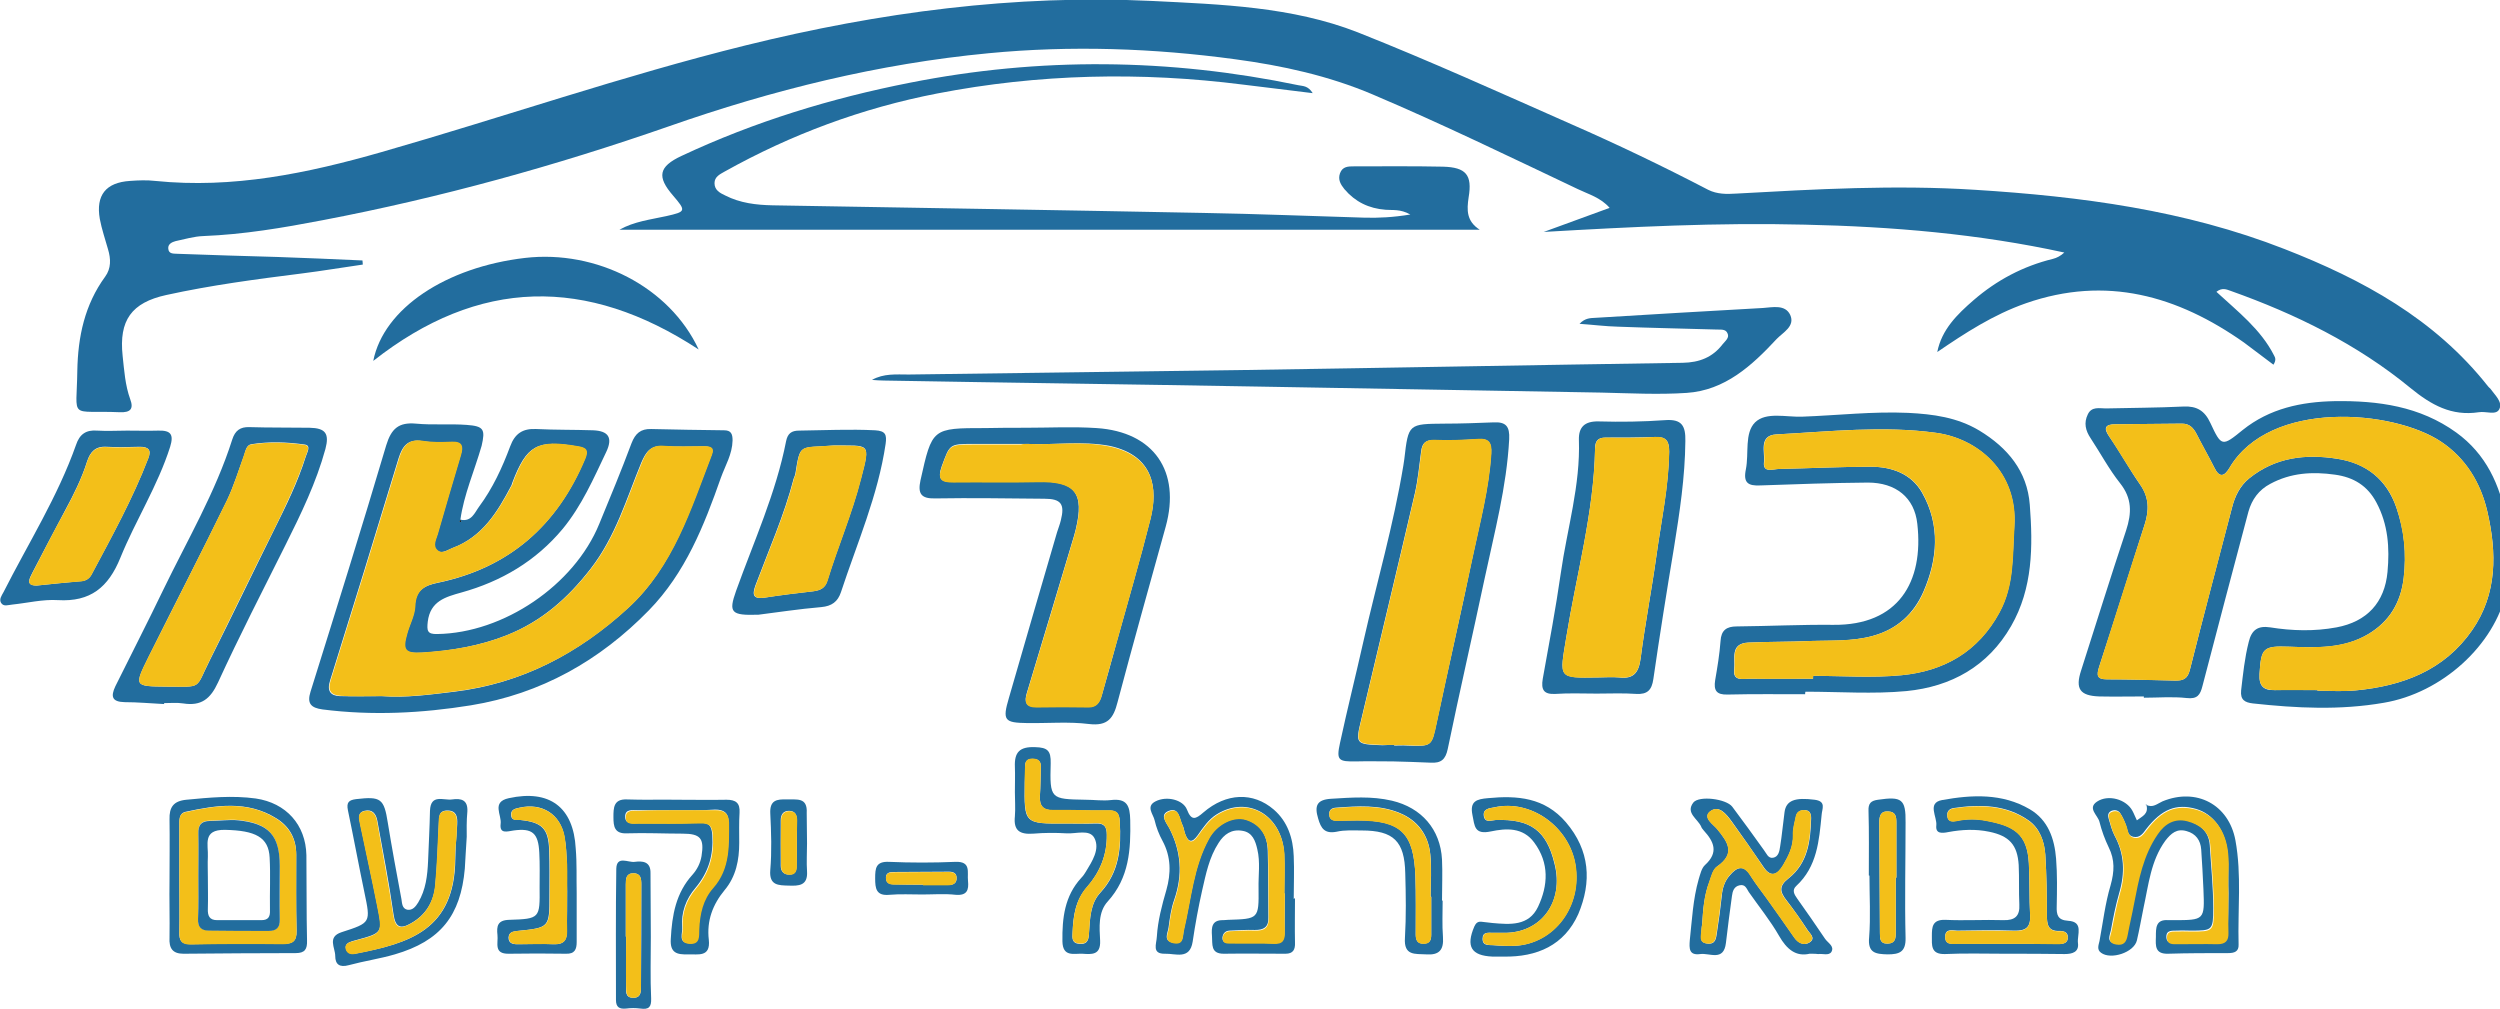 <?xml version="1.0" encoding="utf-8"?>
<!-- Generator: Adobe Illustrator 19.0.0, SVG Export Plug-In . SVG Version: 6.00 Build 0)  -->
<svg version="1.1" id="Layer_1" xmlns="http://www.w3.org/2000/svg" xmlns:xlink="http://www.w3.org/1999/xlink" x="0px" y="0px"
	 viewBox="0 0 789 318.4" style="enable-background:new 0 0 789 318.4;" xml:space="preserve">
<style type="text/css">
	.st0{fill:#226D9E;}
	.st1{fill:#F3BF19;}
	.st2{fill:#040809;}
</style>
<g>
	<path class="st0" d="M611.4,111.1c1.4-7.1,6.3-11.9,11.5-16.4c7.3-6.3,15.6-10.7,25-13c1.2-0.3,2.4-0.9,3.6-2
		c-27-5.9-54.4-8.2-81.9-8.8c-27.5-0.7-54.8,0.7-82.4,2.3c6.8-2.5,13.6-5,20.8-7.6c-2.9-3.3-6.7-4.3-10-5.9
		c-21.5-10.2-42.9-20.6-64.8-29.9c-13.9-5.9-28.5-9.1-43.4-11.1c-25.8-3.5-51.8-4.4-77.8-1.9c-34.7,3.3-68.2,11.6-101,23.1
		C175.4,52.3,139,62.4,101.8,69.5c-12.5,2.4-24.9,4.5-37.6,5c-3,0.1-5.9,1-8.8,1.6c-1.1,0.3-2.4,0.9-2.3,2.3c0.1,1.9,1.8,1.6,3,1.7
		c10.5,0.4,21,0.7,31.5,1c8.9,0.3,17.9,0.7,26.8,1.1c0,0.4,0.1,0.8,0.1,1.3c-6.4,0.9-12.8,2-19.2,2.8C81,88.1,66.6,90,52.5,93.1
		c-11,2.4-15,8-13.8,19.2c0.5,4.6,0.8,9.3,2.4,13.7c1.2,3.2-0.1,4.2-3.2,4.1c-16.4-0.7-13.7,2.7-13.5-13.1
		c0.2-10.7,2.3-20.8,8.8-29.7c1.9-2.6,1.8-5.6,0.9-8.6c-0.9-3.2-2-6.4-2.6-9.6c-1.3-7.5,1.9-11.5,9.5-12c2.7-0.2,5.4-0.3,8,0
		c24.5,2.5,48-2.4,71.4-9.1c38.4-11,76.2-24.1,115-33.7c42.1-10.4,84.8-16.1,128.2-14c21.9,1.1,44.2,1.8,64.9,9.9
		c22.7,9,45,19.1,67.4,29c14.6,6.4,29,13.3,43.2,20.7c2.8,1.4,5.8,1.4,8.8,1.2c25.1-1.4,50.2-2.8,75.4-1.2
		c33.4,2.1,66.3,6.4,97.7,18.7c24.6,9.6,47.4,22,64.2,43.3c0.2,0.3,0.5,0.5,0.7,0.7c1.4,2,4,4.2,2.9,6.5c-1,2.1-4.2,0.6-6.5,1
		c-8.6,1.3-15-2.3-21.5-7.6c-16.9-13.9-36.3-23.4-56.8-30.7c-1.4-0.5-2.7-1.1-4.5,0.3c6.7,6.2,14,11.8,18.2,20.1
		c0.4,0.7,0.7,1.5-0.2,2.9c-3.1-2.3-6.2-4.7-9.3-7c-21-14.8-43.5-21.2-68.8-12.4C629.1,99.3,620.2,105.1,611.4,111.1L611.4,111.1z"
		/>
	<path class="st0" d="M467,72.5c-90.5,0-181,0-271.5,0c4.6-2.6,9.8-3.2,14.8-4.3c6.2-1.4,6.3-1.6,2.1-6.5c-5.1-5.9-4.6-9.1,2.7-12.5
		c23-10.8,47.2-18.2,72.1-23.1c40.9-8.1,81.8-7.7,122.6,0.8c1.4,0.3,3,0.1,4.5,2.5c-7.8-1-14.9-1.8-22-2.7
		c-32.3-4.1-64.5-3.4-96.5,2.8c-23.7,4.6-46.1,12.9-67.2,24.7c-1.4,0.8-3.1,1.6-3.1,3.6c0,2.2,1.7,3.1,3.4,3.9c4.7,2.4,9.8,3,15,3.1
		c45.3,0.8,90.6,1.5,135.9,2.4c17,0.3,34,1,51,1.5c4.4,0.1,8.8-0.1,14.3-1c-3.2-1.8-5.6-1.3-7.8-1.5c-5.3-0.4-9.6-2.5-13-6.5
		c-1.2-1.5-2.1-3-1.4-5c0.8-2.2,2.6-2.2,4.5-2.2c9.3,0,18.7-0.1,28,0.1c7.3,0.2,9.3,2.6,8.1,9.7C462.9,66.3,462.8,69.8,467,72.5z"/>
	<path class="st0" d="M676.6,219.8c-4.7,0-9.3,0.1-14,0c-6.2-0.2-7.7-2.4-5.8-8.2c4.7-14.7,9.3-29.5,14.2-44.2
		c1.8-5.5,1.9-10.1-1.9-14.9c-3.5-4.4-6.2-9.5-9.3-14.2c-1.6-2.4-2.2-4.8-0.9-7.5c1.2-2.6,3.7-1.9,5.7-1.9
		c8.2-0.2,16.3-0.2,24.5-0.6c4.2-0.2,6.7,1.3,8.5,5.2c3.5,7.5,3.7,7.5,10.2,2.2c8.5-6.8,18.5-8.9,29-9.1c13.7-0.2,26.9,1.6,38.4,9.9
		c9.4,6.8,13.8,16.5,15.8,27.4c1.4,7.5,1.6,15.3,0,22.8c-3.7,16.9-20.3,32-38.7,35.1c-13.8,2.4-27.5,1.7-41.3,0.2
		c-2.5-0.3-4-1.1-3.7-4.1c0.6-5.1,1.1-10.2,2.4-15.3c0.9-3.8,2.9-5.2,6.8-4.6c6.9,1.1,13.9,1.3,20.9,0c9.6-1.8,15.2-7.8,16.1-17.5
		c0.7-7.6,0.2-15-3.5-21.9c-2.8-5.3-7.2-8-13.1-8.8c-7.1-1-13.9-0.6-20.4,2.9c-3.6,1.9-5.8,4.9-6.9,8.8c-4.9,18.3-9.7,36.7-14.5,55
		c-0.7,2.8-1.6,4.2-5,3.8c-4.4-0.5-9-0.1-13.5-0.1C676.6,220.1,676.6,219.9,676.6,219.8z M731.4,217.8c0,0.1,0,0.1,0,0.2
		c4,0,8,0.3,12-0.1c14.8-1.4,28-6.3,36.8-19c8-11.5,7.8-24.5,4.8-37.5c-2.1-9-6.8-16.8-14.6-22c-15.1-10.1-54.1-13.4-66.8,8.3
		c-1.7,2.8-3.2,3.1-4.8-0.2c-1.8-3.6-3.8-7-5.6-10.6c-1-1.9-2.2-3.2-4.6-3.2c-7,0.1-14,0.1-21,0.2c-3.1,0-3.9,1.1-1.9,3.9
		c3.4,4.9,6.3,10.2,9.7,15.1c2.9,4.1,2.9,8.2,1.4,12.8c-4.8,14.9-9.4,29.8-14.3,44.7c-0.9,2.8-0.7,4,2.5,4c7.2,0,14.3,0.2,21.5,0.4
		c2.4,0,3.9-0.5,4.6-3.3c4.3-17.1,8.8-34.1,13.3-51.2c0.9-3.6,2.5-6.9,5.4-9.3c8.3-6.7,17.8-7.8,27.9-6.2
		c9.1,1.4,15.5,6.5,18.6,15.4c2.5,7.2,3.2,14.6,2.3,22.2c-0.9,7.7-4.5,13.8-11.3,17.8c-7.8,4.6-16.3,4.2-24.8,3.9
		c-8.3-0.3-8.9,0.4-9.4,8.6c-0.2,3.8,1.2,5.2,4.8,5.1C722.4,217.7,726.9,217.8,731.4,217.8z"/>
	<path class="st0" d="M145.3,164c3.5,0.8,4.5-2.2,5.9-4.1c4.3-5.8,7.3-12.3,9.8-19c1.5-4.1,4-5.7,8.2-5.5c6,0.3,12,0.2,18,0.4
		c4.8,0.2,6.3,2.3,4.1,6.9c-4,8.4-7.7,16.9-13.7,24.2c-8.5,10.2-19.4,16.6-32,20.1c-5,1.4-9.8,2.7-10.6,9.2c-0.3,2.8-0.2,4,3,3.9
		c20.9-0.3,43.2-15.4,51.1-34.7c3.5-8.5,7-16.9,10.2-25.5c1.2-3.1,2.9-4.6,6.2-4.5c7.7,0.2,15.3,0.3,23,0.4c2.2,0,2.7,1.1,2.7,3.2
		c-0.1,4.4-2.3,7.9-3.7,11.8c-5.3,15.1-11.2,30-22.7,41.8c-15.5,15.9-34.1,26.4-56.2,30c-15.5,2.5-31.1,3.3-46.8,1.3
		c-3.6-0.5-5-1.8-3.8-5.6c8.1-25.9,16.2-51.8,23.9-77.8c1.6-5.2,3.9-7.3,9.4-6.8c5.3,0.5,10.7,0,16,0.4c5.4,0.4,5.9,1.4,4.7,6.6
		C149.7,148.7,146.4,156.1,145.3,164c0,0.3-0.2,0.5-0.3,0.7c0.2,0,0.4,0,0.6,0C145.5,164.4,145.4,164.2,145.3,164z M120.5,219.7
		c7.7,0.6,15.3-0.5,22.9-1.4c21.3-2.6,39.2-12.1,54.8-26.4c14.2-13,19.6-31,26.3-48.2c1-2.6-0.6-2.8-2.5-2.8
		c-4.2,0-8.3,0.2-12.5-0.1c-4.1-0.3-5.6,1.7-7.1,5.2c-4.7,11.4-8.1,23.3-16,33.5c-7.3,9.4-15.5,16.6-26.5,21
		c-8.6,3.4-17.6,4.9-26.8,5.5c-5.5,0.3-6.2-0.8-4.7-6c0.8-2.9,2.4-5.7,2.5-8.6c0.2-5.1,2.9-6.6,7.4-7.5
		c22.4-4.7,37.6-18.1,46.3-39.1c1.1-2.7,0.2-3.5-2.4-3.9c-12.7-2.2-16-0.4-20.5,11.4c-0.1,0.3-0.2,0.7-0.3,0.9
		c-4.4,8.4-9.2,16.3-18.7,19.8c-1.5,0.6-3.2,1.9-4.7,0.8c-1.7-1.4-0.5-3.4,0-5.1c2.4-8.3,4.8-16.6,7.3-24.9c0.9-2.9,0.4-4.4-3.1-4.3
		c-3,0.1-6,0.2-9-0.3c-4.5-0.7-6.2,1.6-7.4,5.4c-7.1,23.4-14.3,46.8-21.6,70.1c-1.1,3.4,0.1,4.9,3.1,5
		C111.8,219.8,116.2,219.7,120.5,219.7z"/>
	<path class="st0" d="M569.7,219.1c-8.2,0-16.3-0.1-24.5,0.1c-3.5,0.1-4.4-1.3-3.9-4.5c0.7-4.1,1.4-8.2,1.7-12.4
		c0.2-3.4,1.9-4.6,5.1-4.6c10.2-0.1,20.3-0.6,30.5-0.5c20.5,0.2,28.6-13.5,26.5-31.9c-0.9-8.3-6.8-13-15.6-13
		c-11.3,0.1-22.6,0.5-33.9,0.9c-3.9,0.2-5.5-0.8-4.6-5.1c1-5-0.5-11.4,2.9-14.8c3.5-3.4,9.8-1.6,14.9-1.8
		c11.1-0.4,22.2-1.7,33.4-1.2c7.9,0.4,15.5,1.4,22.5,5.6c8.9,5.4,15.1,12.8,15.9,23.4c1,13.1,1,26.3-5.9,38.3
		c-7.3,12.7-18.9,19.1-33,20.5c-10.5,1-21.3,0.2-31.9,0.2C569.7,218.5,569.7,218.8,569.7,219.1z M572.2,214.2c0-0.3,0-0.6,0-0.9
		c9.3,0,18.7,0.7,27.9-0.2c13.4-1.3,24.2-7.4,30.9-19.8c4.7-8.7,4.1-18,4.7-27.2c1.1-17.2-11.5-27.7-24.7-29.5
		c-16.7-2.3-33.6-0.4-50.4,0.5c-5.7,0.3-3.5,5.7-3.9,8.8c-0.4,3.5,3,2.1,4.8,2.1c9.7-0.2,19.3-0.7,28.9-0.7c6.6,0,12.8,2.2,16.2,8.2
		c5.8,10.2,4.9,21,0.4,31.3c-3,6.8-8.2,11.8-16,13.9c-6.6,1.8-13.2,1.4-19.8,1.6c-6.5,0.3-13,0.2-19.5,0.5c-5.8,0.3-4,5.1-4.4,8.4
		c-0.5,3.9,2.7,3,4.8,3C558.9,214.2,565.5,214.2,572.2,214.2z"/>
	<path class="st0" d="M275.2,119.9c3.7-2.1,7.7-1.7,11.6-1.7c34.8-0.5,69.6-0.9,104.4-1.4c46.6-0.7,93.2-1.6,139.9-2.3
		c5.2-0.1,9.4-1.7,12.6-5.9c0.8-1,2.2-2,1.5-3.4c-0.6-1.5-2.3-1.1-3.6-1.2c-10.3-0.3-20.6-0.5-31-0.9c-3.9-0.1-7.8-0.6-12.1-0.9
		c1.8-1.9,3.5-1.8,5.1-1.9c17.6-1.1,35.2-2.1,52.8-3.1c3-0.2,7-1.2,8.6,2.2c1.6,3.6-2.3,5.5-4.3,7.6c-7.8,8.4-16.3,16.2-28.4,17
		c-8.9,0.6-18,0.1-27-0.1c-36.1-0.6-72.2-1.3-108.4-1.9c-39.3-0.7-78.6-1.2-117.9-1.9C277.8,120.1,276.5,120,275.2,119.9z"/>
	<path class="st0" d="M323.6,135c7.5,0,15-0.4,22.5,0.1c18.1,1.2,26.6,13.7,21.8,31.1c-5.1,18.4-10.3,36.9-15.2,55.4
		c-1.3,5.1-3.1,7.6-9,6.9c-6.4-0.8-13-0.2-19.5-0.3c-7.2-0.1-7.9-0.8-5.8-7.9c5-17.4,10.1-34.8,15.2-52.3c0.4-1.3,0.9-2.5,1.2-3.8
		c1.3-5.1,0.1-6.8-5.2-6.8c-11.5-0.1-23-0.3-34.5-0.1c-4.4,0.1-5.5-1.5-4.6-5.7c3.7-16.5,3.6-16.5,20.5-16.5
		C315.3,135,319.4,135,323.6,135z M324.2,140.1c-0.7,0-1.3,0-2,0c-5,0-10,0-15,0c-7.7,0-7.4,0.1-10,7.1c-1.5,4.2,0.1,5,3.7,4.9
		c8.8-0.1,17.6,0.1,26.5-0.1c11.9-0.3,14.9,3.5,12.1,15.1c-0.2,0.6-0.3,1.3-0.5,1.9c-5,16.6-9.9,33.1-14.9,49.6
		c-0.9,2.9-0.4,4.5,3,4.5c5.5,0,11,0,16.5,0c2.5,0,3.5-1.5,4.1-3.6c1.6-5.6,3.2-11.2,4.7-16.8c3.6-13,7.4-25.9,10.7-39
		c2.4-9.5,1.1-20-13-23C341.4,139.1,332.8,140.5,324.2,140.1z"/>
	<path class="st0" d="M439.7,240.3c-4.3,0-8-0.1-11.6,0c-5.7,0.1-6.4-0.3-5.2-5.8c2.3-10.7,5-21.4,7.4-32.1
		c4.2-18.5,9.5-36.7,12.6-55.5c0.1-0.7,0.2-1.3,0.3-2c1.3-11.2,1.3-11.1,12.7-11.2c5.2,0,10.3-0.2,15.5-0.4c3.9-0.2,5.1,1.3,4.9,5.3
		c-0.8,15.1-4.7,29.6-7.8,44.2c-3.8,17.9-7.9,35.7-11.6,53.6c-0.7,3.3-2.1,4.5-5.4,4.3C447.3,240.5,443.2,240.4,439.7,240.3z
		 M440,235.1c0,0.1,0,0.2,0,0.2c1.3,0,2.7-0.1,4,0c7.9,0.3,7.8,0.3,9.4-7.2c3.7-17.4,7.7-34.7,11.3-52.1c2.3-10.9,5.2-21.7,5.9-32.8
		c0.2-3.5-0.7-4.9-4.4-4.6c-4.5,0.3-9,0.5-13.5,0.3c-2.8-0.1-3.9,1-4.2,3.6c-0.6,4.4-1,9-2,13.3c-5.5,23.6-11.2,47.3-16.8,70.9
		c-2,8.2-2,8.2,6.7,8.5C437.6,235.1,438.8,235.1,440,235.1z"/>
	<path class="st0" d="M51.8,222.2c-4.2-0.2-8.3-0.6-12.5-0.6c-4-0.1-4.4-1.8-2.9-5c5-10.1,10.2-20.2,15.1-30.4
		c7.6-15.7,16.5-30.8,21.8-47.5c0.9-2.8,2.5-4,5.4-3.9c6.3,0.2,12.6,0.1,19,0.2c5,0.1,6.3,1.8,5,6.7c-2.9,10.6-7.7,20.5-12.6,30.3
		c-7.2,14.4-14.6,28.8-21.3,43.4c-2.4,5.2-5.3,7.5-11,6.6c-1.9-0.3-4-0.1-6-0.1C51.8,222.1,51.8,222.1,51.8,222.2z M52.5,216.7
		c11.6,0,9,1,13.8-8.5c6.9-13.7,13.5-27.5,20.3-41.2c3.7-7.4,7.4-14.9,9.9-22.9c0.4-1.3,1.8-3.5-0.3-3.8c-5.6-0.8-11.3-1-16.9-0.1
		c-1.6,0.3-1.8,2.2-2.3,3.6c-1.7,4.7-3.2,9.5-5.3,14c-8.1,16.6-16.6,33-24.8,49.5C42.3,216.6,42.3,216.6,52.5,216.7z"/>
	<path class="st0" d="M503.9,218.9c-4.3,0-8.7-0.2-13,0.1c-3.7,0.2-4.6-1.3-4-4.8c2-11.1,4.1-22.2,5.7-33.4c2-14,6.2-27.6,5.7-42
		c-0.1-3.9,1.7-5.9,6.2-5.8c7,0.2,14,0.1,21-0.4c5.3-0.4,6.5,1.8,6.4,6.6c-0.1,11.4-1.8,22.5-3.6,33.7c-2.3,13.8-4.5,27.6-6.5,41.4
		c-0.5,3.5-1.9,4.9-5.4,4.7C512.3,218.7,508.1,218.9,503.9,218.9C503.9,218.9,503.9,218.9,503.9,218.9z M504.4,213.8
		c2.2,0,4.3-0.2,6.5,0c4.7,0.6,6.3-1.5,6.9-6.1c1.4-10.9,3.5-21.6,5-32.5c1.5-10.8,3.8-21.6,4-32.6c0-3.4-0.9-4.8-4.5-4.7
		c-5.1,0.2-10.3,0.2-15.5,0.2c-2.6,0-3.4,1.1-3.4,3.6c-0.4,20.2-5.9,39.7-9.1,59.5C492.2,214.1,491.5,214,504.4,213.8z"/>
	<path class="st0" d="M117.8,113.9c3.3-16.6,23-29.6,47.9-32.5c22.5-2.6,45.6,9.1,54.8,28.9C185.1,87.1,151.1,87.7,117.8,113.9z"/>
	<path class="st0" d="M677.4,254c2,1.1,3.5-0.4,5.1-1.1c10.7-4.4,20.9,1,23,12.3c2,10.9,0.7,21.9,1,32.9c0.1,2.2-1.3,2.7-3.3,2.7
		c-6.3,0-12.7,0-19,0.2c-4.1,0.1-3.9-2.5-3.8-5.3c0-2.8-0.1-5.6,3.9-5.3c0.5,0,1,0,1.5,0c10,0,10,0,9.6-9.8
		c-0.2-4.2-0.4-8.3-0.7-12.5c-0.2-2.9-1.7-5-4.6-5.8c-3.1-0.9-4.9,0.7-6.7,3c-4.6,6.3-5.3,13.9-6.9,21.2c-0.7,3.4-1.3,6.9-2.1,10.3
		c-0.9,3.8-8.2,6.2-11.3,3.9c-1.4-1-0.8-2.4-0.5-3.7c1.1-5.9,1.8-11.9,3.5-17.6c1.2-4.3,1.4-8-0.6-12c-1.2-2.5-2.2-5.2-2.9-8
		c-0.5-2.1-3.9-4.3-0.8-6.4c3.6-2.4,9.3-0.7,11.2,2.9c0.5,0.9,0.8,1.8,1.4,3C676.1,257.6,678.2,256.9,677.4,254L677.4,254z
		 M703.3,281.9C703.3,281.9,703.3,281.9,703.3,281.9c-0.1-3.2,0-6.3-0.1-9.5c0-1.2-0.1-2.3-0.2-3.5c-0.8-6.9-4.5-12-9.9-13.6
		c-6.3-1.8-10.9,0.1-15.8,6.4c-1,1.4-2,2.8-4,2.4c-1.9-0.4-1.8-2.1-2.3-3.5c-0.5-1.4-1.1-2.8-1.9-4c-0.6-0.9-1.7-1.1-2.7-0.7
		c-1.2,0.5-1.2,1.6-0.9,2.5c0.5,1.7,1,3.6,1.8,5.2c3.2,5.9,3.4,11.9,1.5,18.3c-1.1,3.8-1.9,7.8-2.6,11.7c-0.3,1.6-1.6,3.7,1.5,4.2
		c2.4,0.4,3.2-0.8,3.6-3c0.5-3.3,1.3-6.5,2-9.8c1.5-7.7,2.9-15.3,7.5-22c2.4-3.4,5.4-5.1,9.3-4.1c3.8,1,7,3.2,7.3,7.8
		c0.4,6.6,1.1,13.3,1.1,19.9c0,7.1-0.3,7.1-7.2,7.1c-1.3,0-2.7-0.1-4,0c-1.5,0.1-3.7-0.4-3.6,2.1c0.1,2.1,2,1.9,3.4,1.9
		c4.2,0,8.3-0.1,12.5,0c2.5,0.1,3.6-1,3.5-3.6C703.2,290.2,703.3,286,703.3,281.9z"/>
	<path class="st0" d="M408.7,283.5c0,4.7-0.1,9.3,0,14c0.1,2.2-0.6,3.5-3,3.5c-6.5,0-13-0.1-19.5,0c-4.2,0-3.5-3-3.7-5.6
		c-0.2-2.7-0.1-5.1,3.6-5c0.5,0,1-0.1,1.5-0.1c9.6-0.3,9.7-0.3,9.6-9.9c-0.1-4.1,0.6-8.3-0.4-12.4c-0.6-2.6-1.5-5.3-4.7-5.8
		c-3.4-0.6-5.8,1.1-7.5,3.8c-3,4.6-4,9.8-5.2,15c-1.2,5.3-2.2,10.8-3,16.2c-0.9,5.8-5.4,3.7-8.7,3.8c-4.3,0.1-2.7-3.1-2.6-5.4
		c0.3-5,1.6-9.9,3-14.7c1.5-5.3,1.5-10.5-1.2-15.5c-1.1-2-2-4.3-2.5-6.5c-0.4-1.9-2.9-4.4,0.3-6c3.5-1.8,8.7-0.5,9.9,2.6
		c1.4,3.6,2.7,3.1,5.2,0.9c7.2-6.2,15.7-6.5,22.2-0.9c4.4,3.8,6.1,9.1,6.3,14.7c0.2,4.5,0,9,0,13.5
		C408.5,283.5,408.6,283.5,408.7,283.5z M405.5,282c-0.1,0-0.1,0-0.2,0c0-4.2,0.2-8.3,0-12.5c-0.7-12.3-11.5-18.6-21.3-12.5
		c-2.6,1.6-4.3,4.2-6,6.6c-1.8,2.5-3,2.3-4-0.5c-0.3-0.9-0.4-2-0.9-2.9c-0.9-1.9-1-5.5-4.2-4.3c-3.1,1.2-0.8,3.7,0.1,5.4
		c3.8,7.4,4.3,14.8,1.6,22.6c-1,2.8-1.4,5.8-1.8,8.8c-0.2,1.7-1.8,4.2,1.4,4.8c3.5,0.7,3-2.2,3.4-4.1c2.3-9.7,3-19.8,7.9-28.8
		c2.5-4.5,7.7-7.2,11.6-6c4.8,1.4,6.9,5.1,7,9.9c0.2,7,0.1,14,0.2,21c0.1,3.2-1.5,4-4.3,4c-2.7-0.1-5.3,0.1-8,0.2
		c-1.4,0.1-2.1,1-2.2,2.3c0,1.7,1.4,1.6,2.5,1.6c4.5,0,9-0.1,13.5,0.1c3.1,0.1,3.6-1.3,3.6-3.9C405.4,290,405.5,286,405.5,282z"/>
	<path class="st0" d="M239.4,194c-8.8,0.3-9.5-0.7-7.1-7.5c5.6-15.6,12.6-30.9,15.8-47.3c0.5-2.4,1.7-3.3,4.1-3.3
		c8-0.1,16-0.5,24-0.1c3.3,0.2,3.7,1.4,3.3,4.3c-2.4,16.3-9,31.3-14.1,46.8c-1,3-2.9,4.4-6.2,4.7C252.1,192.2,245,193.3,239.4,194z
		 M263,140.6c-10.8,0.9-10.4-0.9-12,9c-0.1,0.5-0.3,0.9-0.5,1.4c-3,11.6-7.9,22.6-12.1,33.8c-1.2,3.3-0.4,4.3,3,3.8
		c5.1-0.8,10.2-1.4,15.3-2c2.2-0.3,3.7-1,4.4-3.3c3.3-10.8,7.8-21.2,10.6-32.2C274.8,139.4,274.5,140.7,263,140.6z"/>
	<path class="st0" d="M571.1,301c-4.3,1-7.2-1.4-9.6-5.6c-2.8-4.9-6.4-9.3-9.6-13.9c-0.7-1.1-1.1-2.5-2.9-2.1
		c-1.8,0.4-2.2,1.9-2.4,3.4c-0.7,4.9-1.3,9.9-1.9,14.8c-0.7,5.9-5.1,3.1-8.1,3.5c-3.6,0.5-3.5-1.8-3.3-4.4c0.7-6.4,1-12.9,2.8-19.2
		c0.5-1.6,0.9-3.5,2-4.5c4.4-4,2.8-7.4-0.4-10.9c-0.3-0.4-0.7-0.8-0.8-1.2c-1.1-2.5-5-4.3-2.5-7.6c1.8-2.3,10.4-1.2,12.3,1.3
		c3.4,4.5,6.7,9.1,10,13.7c0.8,1,1.3,2.7,2.9,2.4c1.7-0.3,2-2.1,2.2-3.5c0.6-3.6,0.9-7.3,1.4-10.9c0.5-3.7,3.3-4.7,9.5-3.9
		c3.8,0.5,2.3,2.9,2.2,4.8c-0.8,8.1-1.4,16.3-8,22.4c-1.4,1.3-0.7,2.6,0.3,4c3,4.2,5.9,8.4,8.8,12.7c0.9,1.3,3,2.3,2,4.1
		c-0.8,1.3-2.8,0.5-4.2,0.7C573.3,301,572.6,301,571.1,301z M537.2,291.6c-0.1,0.7-0.2,1.3-0.2,2c0,1.7-1,3.9,1.9,4.2
		c2.7,0.3,2.7-1.9,3-3.7c0.6-3.8,1.1-7.6,1.5-11.4c0.2-2.4,0.9-4.6,2.5-6.4c2.1-2.5,4.4-3.7,6.6,0.1c1.6,2.6,3.5,4.9,5.2,7.3
		c2.9,4.1,5.8,8.1,8.6,12.2c1.2,1.7,3,2.6,4.7,1.6c2.3-1.4,0.1-2.9-0.6-4.1c-2.1-3.2-4.3-6.3-6.6-9.3c-2.1-2.7-2.4-4.5,0.7-6.9
		c6.1-4.8,6.9-11.8,7.1-19c0-1.3-0.4-2.4-1.8-2.5c-1.5-0.1-2.7,0.4-3,2c-0.4,2-1,3.9-0.9,5.9c0.1,3.5-1.4,6.5-3.1,9.4
		c-1.7,2.9-3.8,4.3-6.3,0.5c-3.3-4.8-6.6-9.6-10-14.3c-1.7-2.3-4-5.3-6.8-3.1c-2.4,2,1.1,4.1,2.3,5.6c3.4,4.2,5.8,7.7-0.1,11.8
		c-1.3,0.9-1.8,3.1-2.4,4.8C537.8,282.6,537.5,287.1,537.2,291.6z"/>
	<path class="st0" d="M40,135.9c3.3,0,6.7,0.1,10,0c3.9-0.1,4.9,1.2,3.7,5.1C49.8,153.3,42.8,164.2,38,176
		c-3.8,9.4-9.5,14-19.7,13.4c-4.8-0.3-9.6,0.9-14.4,1.4c-1.3,0.1-2.8,0.8-3.6-0.6c-0.6-1.1,0.2-2.2,0.8-3.3
		c7.8-15.4,17.1-30.1,22.9-46.5c1.1-3.3,3.1-4.8,6.7-4.5c3.1,0.2,6.3,0,9.5,0C40,135.9,40,135.9,40,135.9z M11.6,184.8
		c4.9-0.5,9.5-1,14.1-1.4c1.4-0.1,2.5-0.8,3.2-2.1c6.4-12,13-23.9,17.9-36.7c1.1-2.7-0.1-3.6-2.7-3.6c-3.5,0.1-7,0.2-10.5,0
		c-3.5-0.2-5.1,1.6-6.1,4.6c-1.7,5.4-4.2,10.4-6.9,15.4c-3.5,6.6-7,13.2-10.4,19.8C9.3,182.6,8,184.8,11.6,184.8z"/>
	<path class="st0" d="M147.3,264.1c-0.3,4.1-0.4,7.1-0.6,10c-1.3,14.9-7.7,22.9-22.1,27.1c-4.8,1.4-9.7,2.1-14.5,3.4
		c-2.9,0.8-4.3-0.2-4.3-2.9c0-2.6-2.6-6,2-7.5c9.3-3,9.2-3,7.2-12.6c-1.8-8.6-3.4-17.3-5.2-25.9c-0.5-2.5,0.3-3.2,2.6-3.5
		c7.8-0.9,8.8-0.2,10,7.5c1.3,8,2.8,16.1,4.3,24.1c0.2,1.3,0.2,2.9,1.8,3.3c1.7,0.3,2.7-1,3.5-2.3c2.4-4,2.9-8.5,3.1-13
		c0.2-5.3,0.5-10.6,0.6-15.9c0.2-5.5,4.3-3.2,7-3.6c2.8-0.4,5,0.1,4.8,3.8C147.2,259.2,147.3,262.2,147.3,264.1z M143.8,267.1
		C143.9,267.1,143.9,267.1,143.8,267.1c0.2-2.3,0.4-4.6,0.5-7c0.1-2.1-0.1-4.2-2.9-4.3c-3-0.1-2.8,2-2.9,4.1
		c-0.3,6.5-0.5,13-1.1,19.4c-0.5,5.2-2.9,9.4-7.7,12.1c-3.3,1.9-4.9,1.3-5.5-2.8c-1.4-9.9-3.3-19.7-5.1-29.5
		c-0.4-2.3-1.6-3.8-4.1-3.2c-2.3,0.6-1.6,2.6-1.3,4.2c1.8,8.6,3.7,17.2,5.4,25.8c1.7,8.5,1.7,8.5-6.7,10.8c-0.5,0.1-1,0.3-1.4,0.4
		c-1.2,0.4-2.2,1-1.8,2.4c0.4,1.3,1.6,1.7,2.8,1.5c17.2-3.3,31.5-7.4,31.7-30C143.7,269.8,143.8,268.4,143.8,267.1z"/>
	<path class="st0" d="M632.8,301c-6.3,0-12.6-0.2-19,0.1c-4.5,0.1-4.1-2.8-4.1-5.7c0-2.8,0.1-5.2,4.2-5.1c6.1,0.3,12.3-0.1,18.4,0.1
		c3.6,0.1,5.2-1.3,5-4.9c-0.2-4.2,0-8.3-0.2-12.5c-0.4-6.4-3-9.2-9.3-10.5c-4.3-0.9-8.6-0.7-12.9,0.1c-2,0.4-4.1,0.6-3.8-2.1
		c0.3-2.7-3-7.1,1.8-8c9.4-1.7,19-2.2,27.7,2.9c5.8,3.4,7.8,9.3,8.3,15.6c0.4,5,0.3,10,0.2,15c-0.1,2.7,0.3,4.4,3.6,4.6
		c5,0.3,2.8,4.4,3.1,7c0.4,2.9-1.8,3.5-4.2,3.5C645.4,301,639.1,301,632.8,301C632.8,301,632.8,301,632.8,301z M633.4,297.9
		C633.4,297.9,633.4,297.9,633.4,297.9c5.5,0,11,0,16.5,0c1.4,0,2.8-0.3,2.7-2.2c0-1.5-1.3-1.9-2.5-1.9c-3.9,0.2-4.1-2.2-4.1-5.2
		c0-6.3-0.1-12.6-0.5-18.9c-0.3-4.2-1.8-8.4-5.3-10.8c-7.1-5-15.3-5.1-23.5-3.9c-1.6,0.2-2.4,1.2-2.1,2.8c0.3,1.6,1.7,1.5,2.8,1.3
		c3.2-0.7,6.4-0.7,9.4-0.1c8.7,1.6,13,4,13.5,13.4c0.3,5.5,0.1,11,0.4,16.5c0.2,3.9-1.5,4.9-5,4.8c-6-0.2-12-0.1-18,0
		c-1.4,0-3.7-0.8-3.8,1.8c-0.1,2.9,2.2,2.3,4,2.3C623.1,297.9,628.2,297.9,633.4,297.9z"/>
	<path class="st0" d="M320.3,250c0-2.7,0.1-5.3,0-8c-0.2-4.6,1.5-6.4,6.4-6.2c3.9,0.1,5,1.1,4.9,5.1c-0.3,11.3-0.1,11.3,11,11.5
		c2.7,0,5.4,0.4,8,0.1c5.1-0.6,6,1.8,6.1,6.3c0.2,9.3-0.3,18.2-7.1,25.7c-3.1,3.4-2.6,8.2-2.4,12.4c0.2,4.6-2.7,4.3-5.6,4.1
		c-2.7-0.1-6.2,1.1-6.3-3.9c-0.1-7.4,0.7-14.3,5.9-20c0.6-0.6,1.1-1.3,1.5-2c2-3.3,4.5-7.1,2.7-10.6c-1.5-2.9-5.7-1.3-8.8-1.5
		c-3.5-0.2-7-0.2-10.5,0.1c-4.2,0.3-6.3-0.9-5.8-5.5C320.5,255.1,320.3,252.5,320.3,250z M336.4,259.9c3.2,0,6.3,0.1,9.5,0
		c2.7-0.1,3.4,1.1,3.4,3.6c0.1,6.3-2.2,11.8-6.2,16.4c-3.7,4.2-4.4,9.2-4.6,14.4c-0.1,1.7-0.3,3.4,2.2,3.6c2.7,0.2,2.9-1.6,3-3.5
		c0.3-4.5,0.4-9.3,3.6-12.7c6-6.5,6.6-14.2,6.1-22.4c-0.1-3-1.3-3.6-3.9-3.5c-5.7,0.1-11.3-0.2-17-0.1c-3.3,0.1-4.5-1.4-4.3-4.5
		c0.2-3,0.2-6,0.3-9c0.1-1.9-0.8-2.7-2.7-2.7c-1.8,0-2.3,1-2.3,2.5c0,1.7,0,3.3-0.1,5C323.2,260,323.2,260,336.4,259.9z"/>
	<path class="st0" d="M213.8,252.4c5.2,0,10.3,0.1,15.5,0c2.9,0,4.3,1,4.1,4.1c-0.2,3.1-0.1,6.3-0.1,9.5c0,5.4-1,10.6-4.6,14.9
		c-3.8,4.6-5.7,9.7-5,15.7c0.6,5.6-3.4,4.5-6.6,4.6c-3.4,0.1-5.7-0.4-5.4-4.9c0.4-7.5,1.6-14.5,6.9-20.3c1.4-1.6,2.4-3.5,2.8-5.8
		c0.9-5.6-0.3-7.1-6-7.1c-5.8,0-11.7-0.3-17.5-0.1c-4,0.2-4.3-2.2-4.3-5.1c0-2.9,0-5.8,4.3-5.6C203.2,252.5,208.5,252.3,213.8,252.4
		C213.8,252.3,213.8,252.4,213.8,252.4z M213.4,255.7c-4,0-8,0-12,0c-1.8,0-4.2-0.5-4.1,2.2c0.1,2.3,2.4,1.9,3.9,1.9
		c6.5,0,13,0.1,19.5-0.1c3-0.1,3.9,0.7,4.1,3.9c0.4,6.4-1.2,11.7-5.3,16.6c-3,3.5-4.6,7.8-4.2,12.5c0.2,1.8-1.4,4.8,2.2,5
		c3.4,0.2,2.9-2.6,3-4.6c0.2-4.8,1.2-9.4,4.4-13c5.4-6.1,5.1-13.4,5-20.8c0-2.8-1.5-3.8-4.2-3.8
		C221.7,255.8,217.6,255.7,213.4,255.7z"/>
	<path class="st0" d="M474.5,301.9c-1.2,0-2.3,0-3.5,0c-6.7-0.3-8.4-3.2-5.7-9.5c0.5-1.1,1.1-1.6,2.2-1.5c1.2,0.1,2.3,0.3,3.5,0.4
		c5.6,0.5,11.5,1,14.4-5.1c3.2-6.8,3.6-13.8-1.2-20.3c-3.6-4.9-8.9-4.5-13.7-3.5c-5.2,1.1-5.1-1.7-5.8-5.2c-0.9-4.4,1.4-5,4.9-5.3
		c9.3-0.9,17.9-0.2,24.6,7.6c7.6,8.9,8.2,18.8,3.9,29C493.7,298.3,485.1,302.1,474.5,301.9z M474.7,294.4c-1.2,0-2.3,0-3.5,0
		c-1.5,0-3.3-0.4-3.3,1.9c0,2.3,2,1.9,3.3,2c2.3,0.2,4.7,0.3,7,0.2c12.4-0.8,21.1-12.5,19-25.5c-1.9-12.1-14.1-20.8-25.6-18.2
		c-1.5,0.3-3.7,0.4-3.3,2.8c0.4,2.2,2.4,1.3,3.7,1.2c11-0.4,16.1,3.3,18.6,13.8C493.7,284.6,486.4,294.5,474.7,294.4z"/>
	<path class="st0" d="M53.5,277.6c0-6.3,0.1-12.6,0-19c-0.1-3.8,1.2-5.8,5.3-6.2c7.3-0.7,14.5-1.4,21.9-0.4
		c9.6,1.4,15.8,8.3,16,17.9c0.1,9,0,18,0.2,26.9c0.1,2.8-0.7,4-3.6,4c-11.8,0-23.6,0.1-35.4,0.2c-3.4,0-4.6-1.7-4.4-5.1
		C53.6,289.9,53.4,283.7,53.5,277.6C53.4,277.6,53.4,277.6,53.5,277.6z M56.6,277.3C56.6,277.3,56.6,277.3,56.6,277.3
		c0,5.6,0.1,11.3,0,16.9c-0.1,2.7,0.7,3.8,3.7,3.8c9.6-0.2,19.3-0.2,28.9-0.1c3.1,0,4.5-0.8,4.4-4.2c-0.2-8-0.1-15.9-0.1-23.9
		c0-5.1-2.1-9-6.4-11.6c-9.1-5.6-18.8-4.1-28.5-2c-2.2,0.5-2,2.7-2,4.6C56.6,266.3,56.6,271.8,56.6,277.3z"/>
	<path class="st0" d="M182,281.8c0,5.2,0,10.3,0,15.5c0,2.3-0.6,3.8-3.4,3.7c-6-0.1-12-0.1-18,0c-4.9,0.1-3.3-3.4-3.6-5.9
		c-0.3-2.8,0-4.7,3.7-4.8c9.7-0.3,9.7-0.5,9.6-10.2c0-3.7,0.1-7.3-0.1-11c-0.3-6.2-2.2-7.8-8.1-7c-2,0.3-4.5,1.2-4.1-2.1
		c0.4-2.8-3-6.9,2.6-8.1c12.8-2.8,20.4,2.8,21.1,15.9C182.1,272.5,181.9,277.2,182,281.8C182,281.8,182,281.8,182,281.8z M179,281.3
		C179,281.3,179,281.3,179,281.3c-0.1-2.8,0-5.7-0.1-8.5c-0.1-3-0.2-6-0.8-8.9c-1.3-7-7.1-10.6-14.1-9c-1.3,0.3-2.8,0.5-2.7,2.3
		c0.1,2,1.8,1.4,3,1.6c6.7,0.7,8.8,2.7,9,9.4c0.2,4.8,0.1,9.6,0.1,14.5c0,10,0,10.1-10.1,11.1c-1.5,0.2-2.7,0.4-2.8,2.1
		c0,1.8,1.3,2.1,2.8,2.1c3.8,0,7.6-0.2,11.5,0c3.1,0.1,4.2-1.3,4.1-4.2C179,289.6,179,285.4,179,281.3z"/>
	<path class="st0" d="M455.3,284.2c0,3.8-0.2,7.7,0.1,11.5c0.3,4.1-1.2,5.8-5.3,5.5c-3.5-0.2-7.1,0.5-6.7-5.2
		c0.4-6.8,0.3-13.6,0.1-20.4c-0.2-10.1-3.7-13.5-13.7-13.5c-2.7,0-5.4-0.2-8,0.4c-3.7,0.7-4.9-1-5.8-4.2c-1.2-4-0.4-5.9,4-6.2
		c6.5-0.4,12.9-0.9,19.3,0.6c9.3,2.2,15.3,9,15.8,18.6c0.2,4.3,0,8.6,0,13C455.2,284.2,455.2,284.2,455.3,284.2z M451.7,283
		c-0.1,0-0.1,0-0.2,0c0-4.5,0.4-9-0.1-13.4c-0.6-6.1-4-10.7-9.6-13c-6.4-2.7-13.3-2.2-20.2-1.7c-1.3,0.1-2.2,0.7-2.1,2.2
		c0.1,1.5,1.1,1.9,2.4,1.9c2.2,0,4.3-0.1,6.5-0.1c13.7,0,17.8,3.9,18.3,17.6c0.2,6.1,0.1,12.3,0.1,18.4c0,1.6,0.4,3,2.5,2.9
		c2,0,2.4-1.2,2.4-2.9C451.7,291,451.7,287,451.7,283z"/>
	<path class="st0" d="M589.8,276.3c0-6.8,0.1-13.6-0.1-20.4c-0.1-2.4,0.8-3.2,3-3.5c7.5-1.1,8.8-0.2,8.7,7.2c0,12.1-0.3,24.3,0,36.4
		c0.1,4.5-2,5.2-5.7,5.2c-3.7-0.1-6.3-0.4-5.8-5.4c0.5-6.4,0.1-13,0.1-19.4C590,276.3,589.9,276.3,589.8,276.3z M598.3,277
		c0.1,0,0.1,0,0.2,0c0-5.8,0-11.6,0-17.4c0-1.8-0.2-3.4-2.5-3.5c-2.6-0.2-2.9,1.6-2.9,3.6c0.1,11.6,0.1,23.2,0.2,34.8
		c0,1.7,0,3.4,2.5,3.3c2.3-0.1,2.5-1.6,2.5-3.4C598.3,288.6,598.3,282.8,598.3,277z"/>
	<path class="st0" d="M205.4,295.7c0,6.5-0.2,13,0.1,19.4c0.1,2.7-0.7,3.6-3.4,3.2c-1.5-0.2-3-0.2-4.5,0c-2.1,0.2-3.2-0.4-3.2-2.7
		c0-13.8-0.1-27.6,0.1-41.4c0.1-4.3,3.8-1.9,5.8-2.2c2.4-0.3,5.1-0.2,5,3.6C205.3,282.4,205.4,289,205.4,295.7
		C205.4,295.7,205.4,295.7,205.4,295.7z M197.5,295.6c0,0,0.1,0,0.1,0c0,5.2,0,10.3,0,15.5c0,1.6-0.4,3.7,2.1,3.8
		c2.7,0.1,2.6-2,2.6-3.9c0.1-10.6,0.1-21.3,0.1-31.9c0-1.8-0.2-3.5-2.5-3.5c-2.3,0-2.4,1.8-2.4,3.5
		C197.5,284.6,197.5,290.1,197.5,295.6z"/>
	<path class="st0" d="M254.7,266.1c0,3-0.2,6,0,8.9c0.3,4.6-2.7,4.6-5.8,4.5c-3.2-0.1-6.2,0-5.8-4.9c0.5-5.9,0.3-11.9,0-17.9
		c-0.2-4.2,2.1-4.5,5.2-4.4c3.1,0.1,6.6-0.8,6.3,4.3C254.6,259.8,254.7,263,254.7,266.1C254.7,266.1,254.7,266.1,254.7,266.1z
		 M251.5,266.4c0-2.5,0-5,0-7.5c0-1.6-0.5-3-2.5-3c-1.9,0-2.6,1.3-2.6,3c0,4.8,0,9.6,0,14.4c0,1.7,1,2.8,2.8,2.7
		c1.8,0,2.2-1.3,2.2-2.7C251.5,271,251.5,268.7,251.5,266.4z"/>
	<path class="st0" d="M291.1,282.3c-3.5,0-7-0.2-10.4,0.1c-4.2,0.4-4.5-2-4.5-5.2c0-3.2,0.2-5.4,4.4-5.2c6.9,0.3,13.9,0.3,20.9,0
		c5.1-0.2,3.7,3.3,4,6c0.3,2.9-0.3,4.7-3.9,4.4C298.1,282,294.6,282.3,291.1,282.3C291.1,282.3,291.1,282.3,291.1,282.3z
		 M291.3,279.2c0,0,0,0.1,0,0.1c2.7,0,5.3,0,8,0c1.5,0,2.7-0.5,2.6-2.3c0-1.5-1.2-1.9-2.4-1.9c-5.8,0-11.7,0.1-17.5,0.1
		c-1.3,0-2.4,0.3-2.4,1.8c0,1.8,1.2,2.1,2.7,2.1C285.3,279.2,288.3,279.2,291.3,279.2z"/>
	<polygon class="st0" points="611.4,111.1 611.2,111.3 611.4,111.1 	"/>
	<path class="st0" d="M677.4,254.1c0-0.1,0-0.2,0-0.3c-0.1,0.1-0.2,0.2-0.3,0.3C677.2,254.1,677.3,254,677.4,254.1
		C677.4,254,677.4,254.1,677.4,254.1z"/>
	<path class="st1" d="M731.4,217.8c-4.5,0-9,0-13.5,0c-3.6,0-5-1.4-4.8-5.1c0.5-8.3,1.2-8.9,9.4-8.6c8.5,0.3,17,0.6,24.8-3.9
		c6.9-4,10.4-10.1,11.3-17.8c0.9-7.6,0.1-15-2.3-22.2c-3-8.9-9.5-13.9-18.6-15.4c-10-1.6-19.6-0.5-27.9,6.2c-3,2.4-4.5,5.7-5.4,9.3
		c-4.4,17.1-9,34.1-13.3,51.2c-0.7,2.8-2.2,3.4-4.6,3.3c-7.2-0.1-14.3-0.4-21.5-0.4c-3.3,0-3.4-1.2-2.5-4
		c4.8-14.9,9.4-29.8,14.3-44.7c1.5-4.6,1.5-8.6-1.4-12.8c-3.4-4.9-6.4-10.1-9.7-15.1c-1.9-2.8-1.1-3.9,1.9-3.9c7-0.1,14-0.1,21-0.2
		c2.4,0,3.6,1.3,4.6,3.2c1.8,3.5,3.8,7,5.6,10.6c1.6,3.3,3.2,3,4.8,0.2c12.7-21.7,51.6-18.4,66.8-8.3c7.8,5.2,12.5,12.9,14.6,22
		c3,13,3.2,26-4.8,37.5c-8.8,12.7-22,17.6-36.8,19c-4,0.4-8,0.1-12,0.1C731.4,217.9,731.4,217.9,731.4,217.8z"/>
	<path class="st1" d="M120.5,219.7c-4.3,0-8.7,0.2-13-0.1c-3-0.2-4.2-1.6-3.1-5c7.3-23.3,14.5-46.7,21.6-70.1
		c1.2-3.8,2.9-6.1,7.4-5.4c2.9,0.5,6,0.4,9,0.3c3.5-0.2,4,1.3,3.1,4.3c-2.5,8.3-4.9,16.6-7.3,24.9c-0.5,1.7-1.7,3.7,0,5.1
		c1.4,1.2,3.1-0.2,4.7-0.8c9.5-3.5,14.3-11.5,18.7-19.8c0.2-0.3,0.2-0.6,0.3-0.9c4.5-11.8,7.8-13.6,20.5-11.4
		c2.6,0.4,3.5,1.2,2.4,3.9c-8.8,21-23.9,34.4-46.3,39.1c-4.4,0.9-7.2,2.4-7.4,7.5c-0.1,2.9-1.7,5.7-2.5,8.6c-1.5,5.2-0.8,6.3,4.7,6
		c9.2-0.6,18.2-2,26.8-5.5c10.9-4.3,19.2-11.6,26.5-21c7.9-10.2,11.3-22.1,16-33.5c1.5-3.6,3-5.6,7.1-5.2c4.1,0.3,8.3,0.1,12.5,0.1
		c1.9,0,3.5,0.3,2.5,2.8c-6.6,17.2-12.1,35.1-26.3,48.2c-15.5,14.3-33.5,23.8-54.8,26.4C135.8,219.2,128.2,220.2,120.5,219.7z"/>
	<path class="st2" d="M145.3,164c0.1,0.2,0.2,0.4,0.3,0.7c-0.2,0-0.4,0-0.6,0C145.1,164.5,145.2,164.3,145.3,164
		C145.3,164,145.3,164,145.3,164z"/>
	<path class="st1" d="M572.2,214.2c-6.7,0-13.3,0.1-20,0c-2.1,0-5.3,0.9-4.8-3c0.4-3.2-1.4-8.1,4.4-8.4c6.5-0.3,13-0.2,19.5-0.5
		c6.6-0.3,13.2,0.2,19.8-1.6c7.8-2.2,13.1-7.1,16-13.9c4.5-10.2,5.3-21.1-0.4-31.3c-3.4-6-9.6-8.2-16.2-8.2
		c-9.6,0-19.3,0.5-28.9,0.7c-1.9,0-5.3,1.4-4.8-2.1c0.4-3.1-1.8-8.5,3.9-8.8c16.8-0.9,33.6-2.8,50.4-0.5
		c13.2,1.8,25.8,12.3,24.7,29.5c-0.6,9.3,0,18.6-4.7,27.2c-6.7,12.4-17.5,18.5-30.9,19.8c-9.2,0.9-18.6,0.2-27.9,0.2
		C572.2,213.6,572.2,213.9,572.2,214.2z"/>
	<path class="st1" d="M324.2,140.1c8.6,0.4,17.2-1,25.9,0.8c14.2,3,15.4,13.5,13,23c-3.3,13.1-7.1,26-10.7,39
		c-1.6,5.6-3.2,11.2-4.7,16.8c-0.6,2.1-1.6,3.6-4.1,3.6c-5.5-0.1-11-0.1-16.5,0c-3.4,0-3.9-1.6-3-4.5c5-16.5,10-33.1,14.9-49.6
		c0.2-0.6,0.3-1.3,0.5-1.9c2.9-11.7-0.2-15.4-12.1-15.1c-8.8,0.2-17.6,0-26.5,0.1c-3.6,0-5.2-0.7-3.7-4.9c2.5-7,2.3-7.1,10-7.1
		c5,0,10,0,15,0C322.8,140.1,323.5,140.1,324.2,140.1z"/>
	<path class="st1" d="M440,235.1c-1.2,0-2.3,0-3.5,0c-8.7-0.3-8.7-0.3-6.7-8.5c5.6-23.6,11.3-47.2,16.8-70.9c1-4.4,1.4-8.9,2-13.3
		c0.3-2.6,1.4-3.7,4.2-3.6c4.5,0.2,9,0,13.5-0.3c3.7-0.3,4.6,1.2,4.4,4.6c-0.7,11.2-3.6,22-5.9,32.8c-3.7,17.4-7.6,34.7-11.3,52.1
		c-1.6,7.6-1.5,7.6-9.4,7.2c-1.3-0.1-2.7,0-4,0C440,235.3,440,235.2,440,235.1z"/>
	<path class="st1" d="M52.5,216.7c-10.2-0.1-10.2-0.1-5.7-9.3c8.3-16.5,16.7-32.9,24.8-49.5c2.2-4.5,3.6-9.3,5.3-14
		c0.5-1.4,0.8-3.3,2.3-3.6c5.6-0.9,11.3-0.7,16.9,0.1c2.1,0.3,0.7,2.5,0.3,3.8c-2.6,7.9-6.2,15.4-9.9,22.9
		c-6.9,13.7-13.5,27.5-20.3,41.2C61.5,217.8,64.1,216.7,52.5,216.7z"/>
	<path class="st1" d="M504.4,213.8c-12.9,0.3-12.2,0.4-10.1-12.6c3.2-19.8,8.7-39.3,9.1-59.5c0.1-2.5,0.8-3.6,3.4-3.6
		c5.2,0.1,10.3,0.1,15.5-0.2c3.5-0.2,4.5,1.2,4.5,4.7c-0.1,11-2.5,21.8-4,32.6c-1.5,10.9-3.6,21.6-5,32.5c-0.6,4.5-2.2,6.6-6.9,6.1
		C508.7,213.6,506.6,213.8,504.4,213.8z"/>
	<path class="st1" d="M703.3,281.9c0,4.2-0.1,8.3,0,12.5c0.1,2.6-1,3.6-3.5,3.6c-4.2-0.1-8.3,0-12.5,0c-1.5,0-3.3,0.2-3.4-1.9
		c-0.1-2.6,2.1-2,3.6-2.1c1.3-0.1,2.7,0,4,0c6.9,0,7.2,0,7.2-7.1c0-6.6-0.7-13.3-1.1-19.9c-0.3-4.6-3.5-6.8-7.3-7.8
		c-3.9-1-7,0.7-9.3,4.1c-4.6,6.7-6,14.3-7.5,22c-0.6,3.3-1.4,6.5-2,9.8c-0.4,2.2-1.2,3.4-3.6,3c-3.1-0.5-1.8-2.7-1.5-4.2
		c0.8-3.9,1.5-7.9,2.6-11.7c1.9-6.3,1.7-12.4-1.5-18.3c-0.9-1.6-1.3-3.4-1.8-5.2c-0.3-1-0.4-2.1,0.9-2.5c1-0.4,2.1-0.2,2.7,0.7
		c0.8,1.3,1.4,2.6,1.9,4c0.5,1.4,0.4,3.1,2.3,3.5c2,0.4,2.9-1,4-2.4c4.8-6.4,9.4-8.2,15.8-6.4c5.5,1.6,9.2,6.6,9.9,13.6
		c0.1,1.2,0.2,2.3,0.2,3.5C703.3,275.5,703.2,278.7,703.3,281.9C703.3,281.9,703.3,281.9,703.3,281.9z"/>
	<path class="st1" d="M405.5,282c0,4-0.1,8,0,12c0.1,2.6-0.5,4.1-3.6,3.9c-4.5-0.2-9,0-13.5-0.1c-1.1,0-2.5,0.1-2.5-1.6
		c0-1.3,0.8-2.2,2.2-2.3c2.7-0.1,5.3-0.3,8-0.2c2.8,0.1,4.4-0.8,4.3-4c-0.1-7,0-14-0.2-21c-0.2-4.7-2.3-8.4-7-9.9
		c-4-1.2-9.2,1.5-11.6,6c-4.9,8.9-5.6,19.1-7.9,28.8c-0.5,1.9,0.1,4.8-3.4,4.1c-3.2-0.7-1.6-3.1-1.4-4.8c0.4-3,0.8-6,1.8-8.8
		c2.7-7.8,2.2-15.3-1.6-22.6c-0.9-1.7-3.2-4.2-0.1-5.4c3.2-1.3,3.3,2.3,4.2,4.3c0.4,0.9,0.5,1.9,0.9,2.9c1,2.8,2.2,3,4,0.5
		c1.7-2.4,3.4-4.9,6-6.6c9.8-6.1,20.5,0.1,21.3,12.5c0.2,4.2,0,8.3,0,12.5C405.3,282,405.4,282,405.5,282z"/>
	<path class="st1" d="M263,140.6c11.5,0.2,11.8-1.1,8.8,10.5c-2.8,11-7.3,21.4-10.6,32.2c-0.7,2.3-2.3,3-4.4,3.3
		c-5.1,0.6-10.2,1.2-15.3,2c-3.4,0.5-4.2-0.5-3-3.8c4.2-11.2,9.1-22.2,12.1-33.8c0.1-0.5,0.4-0.9,0.5-1.4
		C252.6,139.7,252.2,141.4,263,140.6z"/>
	<path class="st1" d="M537.2,291.6c0.3-4.5,0.6-9,2.2-13.3c0.6-1.7,1.1-3.9,2.4-4.8c5.9-4.1,3.6-7.6,0.1-11.8
		c-1.2-1.5-4.7-3.6-2.3-5.6c2.8-2.2,5.1,0.8,6.8,3.1c3.4,4.7,6.8,9.4,10,14.3c2.5,3.8,4.6,2.3,6.3-0.5c1.7-2.9,3.2-5.8,3.1-9.4
		c-0.1-2,0.5-3.9,0.9-5.9c0.3-1.6,1.5-2.2,3-2c1.5,0.1,1.9,1.2,1.8,2.5c-0.2,7.1-1,14.2-7.1,19c-3.1,2.4-2.8,4.3-0.7,6.9
		c2.4,3,4.6,6.1,6.6,9.3c0.8,1.2,2.9,2.7,0.6,4.1c-1.7,1-3.5,0.2-4.7-1.6c-2.9-4.1-5.7-8.2-8.6-12.2c-1.7-2.4-3.6-4.8-5.2-7.3
		c-2.3-3.7-4.5-2.6-6.6-0.1c-1.5,1.8-2.2,4-2.5,6.4c-0.4,3.8-0.9,7.6-1.5,11.4c-0.3,1.7-0.2,3.9-3,3.7c-2.9-0.3-1.9-2.5-1.9-4.2
		C537,292.9,537.1,292.3,537.2,291.6z"/>
	<path class="st1" d="M11.6,184.8c-3.6,0.1-2.3-2.1-1.4-3.9c3.4-6.6,6.8-13.3,10.4-19.8c2.7-5,5.2-10,6.9-15.4c1-3,2.6-4.8,6.1-4.6
		c3.5,0.2,7,0.1,10.5,0c2.6-0.1,3.8,0.8,2.7,3.6c-4.9,12.7-11.5,24.7-17.9,36.7c-0.7,1.3-1.8,1.9-3.2,2.1
		C21.1,183.8,16.5,184.3,11.6,184.8z"/>
	<path class="st1" d="M143.8,267.1c-0.1,1.3-0.2,2.7-0.2,4c-0.2,22.5-14.5,26.6-31.7,30c-1.2,0.2-2.4-0.1-2.8-1.5
		c-0.4-1.4,0.6-2.1,1.8-2.4c0.5-0.1,1-0.3,1.4-0.4c8.4-2.2,8.4-2.2,6.7-10.8c-1.7-8.6-3.6-17.2-5.4-25.8c-0.3-1.6-1-3.6,1.3-4.2
		c2.5-0.6,3.7,0.9,4.1,3.2c1.7,9.8,3.6,19.6,5.1,29.5c0.6,4.2,2.2,4.7,5.5,2.8c4.8-2.6,7.2-6.9,7.7-12.1c0.6-6.4,0.8-12.9,1.1-19.4
		c0.1-2.1-0.1-4.2,2.9-4.1c2.8,0.1,3,2.2,2.9,4.3C144.2,262.5,144.1,264.8,143.8,267.1C143.9,267.1,143.9,267.1,143.8,267.1z"/>
	<path class="st1" d="M633.4,297.9c-5.2,0-10.3,0-15.5,0c-1.7,0-4.1,0.5-4-2.3c0.1-2.6,2.4-1.8,3.8-1.8c6-0.1,12-0.1,18,0
		c3.5,0.1,5.2-0.9,5-4.8c-0.3-5.5-0.1-11-0.4-16.5c-0.5-9.4-4.9-11.8-13.5-13.4c-3.1-0.6-6.3-0.6-9.4,0.1c-1.1,0.2-2.5,0.3-2.8-1.3
		c-0.3-1.6,0.6-2.6,2.1-2.8c8.2-1.2,16.4-1,23.5,3.9c3.5,2.5,5.1,6.6,5.3,10.8c0.4,6.3,0.5,12.6,0.5,18.9c0,2.9,0.2,5.4,4.1,5.2
		c1.2-0.1,2.4,0.3,2.5,1.9c0,1.8-1.3,2.1-2.7,2.2C644.4,297.9,638.9,297.9,633.4,297.9C633.4,297.9,633.4,297.9,633.4,297.9z"/>
	<path class="st1" d="M336.4,259.9c-13.1,0.1-13.1,0.1-13-13c0-1.7,0-3.3,0.1-5c0-1.5,0.5-2.5,2.3-2.5c1.9,0,2.8,0.8,2.7,2.7
		c-0.1,3-0.1,6-0.3,9c-0.2,3.1,0.9,4.6,4.3,4.5c5.7-0.1,11.3,0.2,17,0.1c2.7-0.1,3.8,0.6,3.9,3.5c0.4,8.2-0.2,15.9-6.1,22.4
		c-3.2,3.5-3.3,8.2-3.6,12.7c-0.1,1.9-0.3,3.7-3,3.5c-2.5-0.2-2.3-2-2.2-3.6c0.3-5.2,0.9-10.2,4.6-14.4c4.1-4.6,6.3-10.1,6.2-16.4
		c0-2.5-0.8-3.7-3.4-3.6C342.7,260,339.5,259.9,336.4,259.9z"/>
	<path class="st1" d="M213.4,255.7c4.2,0,8.3,0,12.5,0c2.6,0,4.1,1,4.2,3.8c0,7.3,0.4,14.7-5,20.8c-3.2,3.6-4.2,8.2-4.4,13
		c-0.1,2,0.4,4.8-3,4.6c-3.7-0.2-2.1-3.2-2.2-5c-0.4-4.7,1.2-9,4.2-12.5c4.1-4.9,5.7-10.3,5.3-16.6c-0.2-3.2-1.1-4-4.1-3.9
		c-6.5,0.2-13,0.1-19.5,0.1c-1.6,0-3.9,0.4-3.9-1.9c-0.1-2.7,2.4-2.2,4.1-2.2C205.4,255.7,209.4,255.7,213.4,255.7z"/>
	<path class="st1" d="M474.7,294.4c11.7,0.1,18.9-9.8,16-21.8c-2.6-10.5-7.6-14.2-18.6-13.8c-1.4,0-3.3,1-3.7-1.2
		c-0.5-2.4,1.7-2.5,3.3-2.8c11.4-2.6,23.6,6.1,25.6,18.2c2.1,13-6.6,24.8-19,25.5c-2.3,0.1-4.7,0-7-0.2c-1.3-0.1-3.4,0.2-3.3-2
		c0-2.3,1.9-1.9,3.3-1.9C472.4,294.4,473.6,294.4,474.7,294.4z"/>
	<path class="st1" d="M56.6,277.3c0-5.5,0-11,0-16.4c0-1.9-0.3-4.1,2-4.6c9.6-2.1,19.3-3.7,28.5,2c4.3,2.7,6.4,6.6,6.4,11.6
		c0,8-0.1,15.9,0.1,23.9c0.1,3.4-1.3,4.2-4.4,4.2c-9.6-0.1-19.3-0.1-28.9,0.1c-3,0.1-3.7-1.1-3.7-3.8
		C56.7,288.6,56.6,282.9,56.6,277.3C56.6,277.3,56.6,277.3,56.6,277.3z M62.6,276.5C62.6,276.5,62.6,276.5,62.6,276.5
		c0,4.5,0.1,9-0.1,13.4c-0.1,2.5,0.9,3.7,3.4,3.7c6.3,0,12.6,0,18.9,0.1c2.4,0,3.6-1,3.5-3.6c-0.1-5.6,0.1-11.3,0-16.9
		c-0.1-9.6-3.5-13.4-13.1-14.4c-2.9-0.3-6,0.2-8.9,0.2c-2.8,0-3.8,1.3-3.7,4C62.7,267.6,62.6,272.1,62.6,276.5z"/>
	<path class="st1" d="M179,281.3c0,4.2-0.1,8.3,0,12.5c0.1,2.9-1.1,4.3-4.1,4.2c-3.8-0.1-7.6,0-11.5,0c-1.4,0-2.8-0.3-2.8-2.1
		c0-1.7,1.3-2,2.8-2.1c10.1-1,10.1-1.1,10.1-11.1c0-4.8,0.1-9.6-0.1-14.5c-0.2-6.7-2.3-8.7-9-9.4c-1.3-0.1-2.9,0.5-3-1.6
		c-0.1-1.8,1.3-2,2.7-2.3c7-1.5,12.7,2.1,14.1,9c0.5,2.9,0.6,5.9,0.8,8.9C179.1,275.6,179,278.5,179,281.3
		C179,281.3,179,281.3,179,281.3z"/>
	<path class="st1" d="M451.7,283c0,4,0,8,0,12c0,1.7-0.4,2.9-2.4,2.9c-2.1,0-2.5-1.3-2.5-2.9c0-6.1,0.1-12.3-0.1-18.4
		c-0.5-13.7-4.6-17.6-18.3-17.6c-2.2,0-4.3,0.1-6.5,0.1c-1.3,0-2.3-0.4-2.4-1.9c-0.1-1.5,0.8-2.1,2.1-2.2c6.8-0.5,13.7-1,20.2,1.7
		c5.5,2.3,9,6.9,9.6,13c0.4,4.4,0.1,8.9,0.1,13.4C451.6,283,451.7,283,451.7,283z"/>
	<path class="st1" d="M598.3,277c0,5.8,0,11.6,0,17.4c0,1.8-0.2,3.4-2.5,3.4c-2.5,0.1-2.5-1.6-2.5-3.3c-0.1-11.6-0.1-23.2-0.2-34.8
		c0-2,0.3-3.8,2.9-3.6c2.3,0.1,2.5,1.7,2.5,3.5c0,5.8,0,11.6,0,17.4C598.4,277,598.3,277,598.3,277z"/>
	<path class="st1" d="M197.5,295.6c0-5.5,0-11,0-16.5c0-1.8,0.1-3.5,2.4-3.5c2.3,0,2.5,1.6,2.5,3.5c-0.1,10.6-0.1,21.3-0.1,31.9
		c0,1.8,0.1,4-2.6,3.9c-2.4-0.1-2-2.2-2.1-3.8c-0.1-5.2,0-10.3,0-15.5C197.6,295.6,197.5,295.6,197.5,295.6z"/>
	<path class="st1" d="M251.5,266.4c0,2.3,0,4.6,0,7c0,1.4-0.4,2.7-2.2,2.7c-1.9,0-2.8-1-2.8-2.7c-0.1-4.8-0.1-9.6,0-14.4
		c0-1.7,0.7-2.9,2.6-3c2,0,2.5,1.3,2.5,3C251.5,261.4,251.5,263.9,251.5,266.4z"/>
	<path class="st1" d="M291.3,279.2c-3,0-6,0-9,0c-1.5,0-2.7-0.3-2.7-2.1c0-1.6,1.1-1.8,2.4-1.8c5.8,0,11.7-0.1,17.5-0.1
		c1.3,0,2.4,0.4,2.4,1.9c0,1.7-1.2,2.3-2.6,2.3c-2.7,0-5.3,0-8,0C291.3,279.3,291.3,279.3,291.3,279.2z"/>
	<path class="st0" d="M62.6,276.5c0-4.5,0.1-9,0-13.4c-0.1-2.7,0.9-4,3.7-4c3,0,6-0.5,8.9-0.2c9.7,1,13.1,4.8,13.1,14.4
		c0,5.6-0.1,11.3,0,16.9c0.1,2.6-1.1,3.6-3.5,3.6c-6.3,0-12.6,0-18.9-0.1c-2.5,0-3.5-1.2-3.4-3.7C62.7,285.5,62.6,281,62.6,276.5
		C62.6,276.5,62.6,276.5,62.6,276.5z M65.6,276.8C65.6,276.8,65.6,276.8,65.6,276.8c0,3.3,0.1,6.7,0,10c-0.1,2.2,0.5,3.6,2.9,3.6
		c4.7,0,9.3,0,14,0c2.2,0,2.8-1.1,2.7-3.2c-0.1-5.5,0.2-11-0.1-16.5c-0.3-6.5-4.5-8.6-14.1-8.8c-7.2-0.1-5.2,4.7-5.4,8.5
		C65.5,272.5,65.6,274.6,65.6,276.8z"/>
</g>
</svg>

